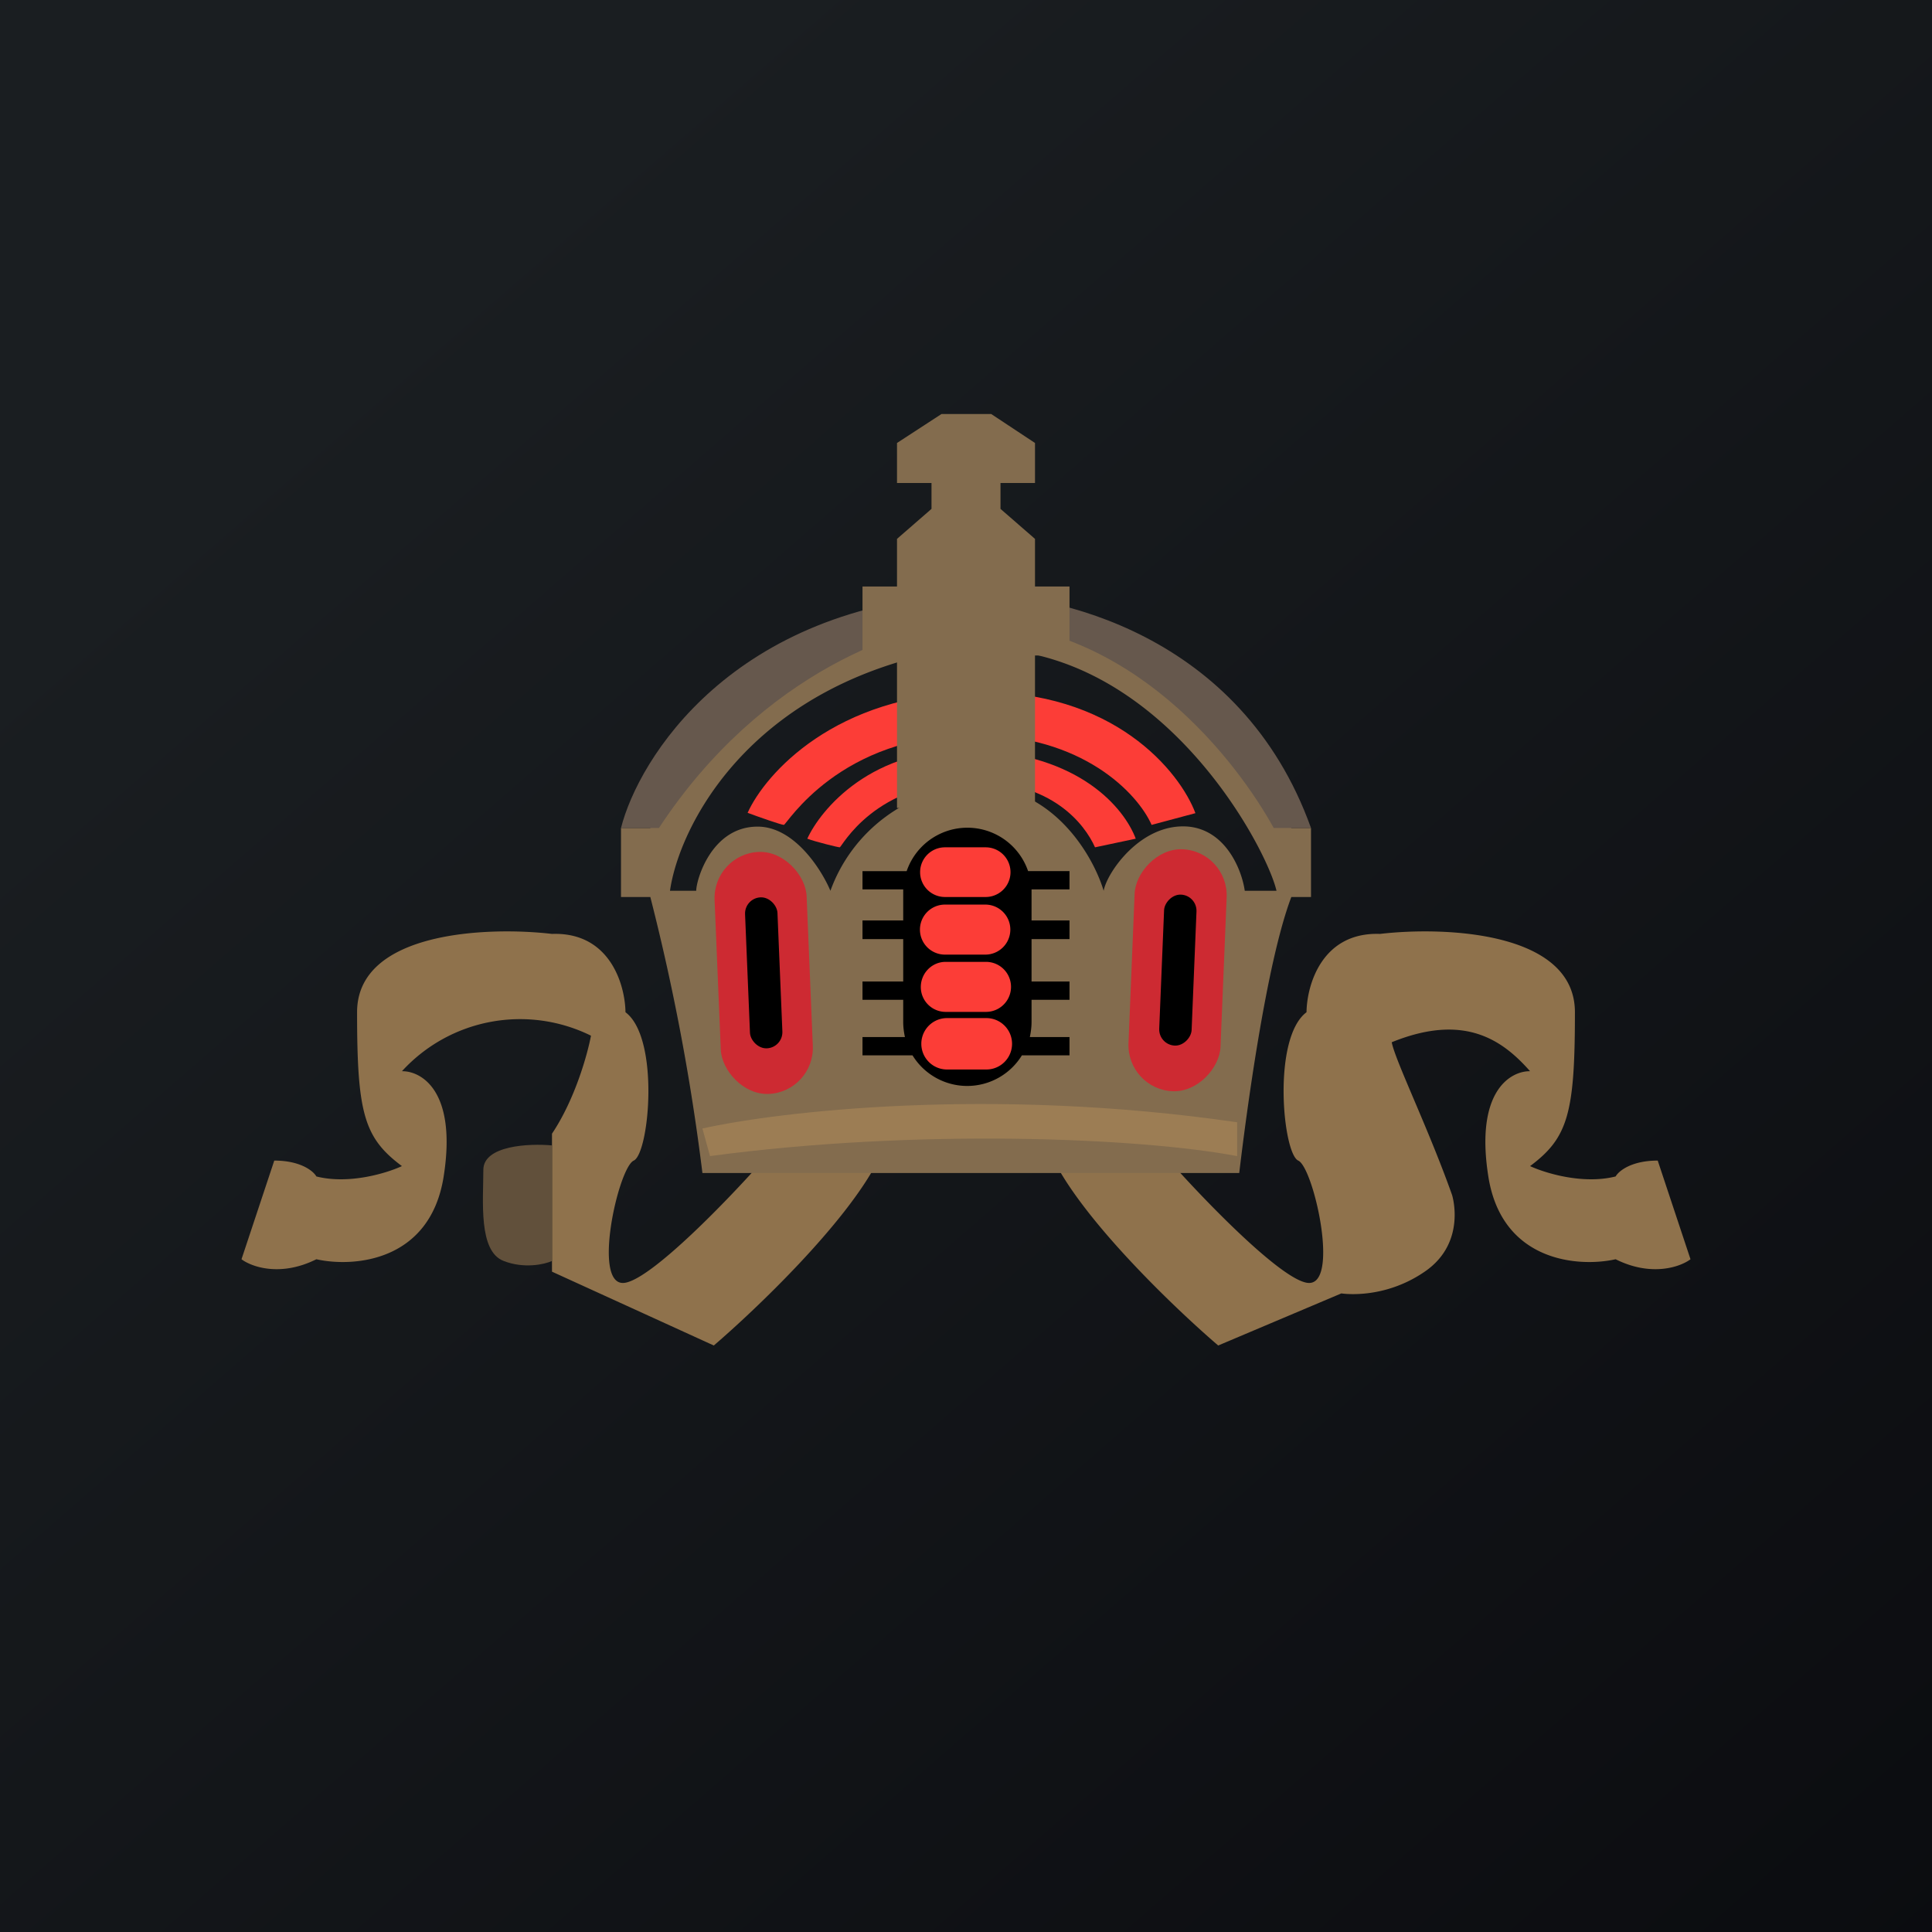 <svg width="56" height="56" viewBox="0 0 56 56" xmlns="http://www.w3.org/2000/svg"><path fill="url(#ai1jherkv)" d="M0 0h56v56H0z"/><path d="M9.17 36.5c-1.04.52-1.88.22-2.17 0l.95-2.86c.76 0 1.13.3 1.22.46.95.24 2.05-.1 2.48-.3-1.1-.82-1.3-1.53-1.3-4.46 0-2.34 3.77-2.49 5.65-2.27 1.69-.06 2.12 1.49 2.13 2.27 1 .75.69 4.09.24 4.3-.45.2-1.24 3.73-.24 3.54.8-.15 2.99-2.42 3.98-3.54h3.34c-.94 1.84-3.57 4.34-4.76 5.36L16 36.86v-4c.67-1 1.03-2.31 1.13-2.84a4.64 4.64 0 0 0-5.48 1.03c.56-.01 1.6.57 1.21 3.05-.39 2.48-2.62 2.64-3.69 2.4ZM46.83 36.5c1.04.52 1.88.22 2.17 0l-.95-2.86c-.76 0-1.13.3-1.22.46-.95.24-2.05-.1-2.48-.3 1.1-.82 1.3-1.53 1.3-4.46 0-2.34-3.77-2.49-5.65-2.27-1.69-.06-2.12 1.49-2.13 2.27-1 .75-.69 4.09-.24 4.3.45.2 1.24 3.73.24 3.54-.8-.15-2.99-2.42-3.98-3.54h-3.34c.94 1.84 3.57 4.34 4.76 5.36l3.57-1.51s1.22.2 2.43-.64c1.21-.84.78-2.21.78-2.21-.68-1.92-1.65-3.9-1.75-4.43 2.14-.87 3.24-.03 4.01.84-.56-.01-1.6.57-1.21 3.05.39 2.48 2.62 2.64 3.69 2.4Z" fill="#8F724C"/><path d="M14.01 33.91c0-.71 1.33-.77 1.99-.71v3.35c-.22.1-.81.23-1.4 0-.74-.28-.59-1.75-.59-2.64Z" fill="#61503B"/><path d="M20.36 34h15.56c.2-1.69.78-6.08 1.51-8H38v-2h-.57c-.61-1.58-2.97-4.73-7.47-5.8-2.44-.32-8.08.17-11.11 5.8H18v2h.85a63.74 63.74 0 0 1 1.51 8Zm-.18-8.18h-.76c.24-1.7 2.01-5.45 7.12-6.77 6.39-1.65 10.14 5.37 10.46 6.77h-.92c-.08-.58-.53-1.75-1.63-1.86-1.38-.12-2.37 1.34-2.46 1.86-.31-1.04-1.51-3.1-3.79-3.04a4.61 4.61 0 0 0-4.13 3.04c-.26-.62-1.05-1.86-2.11-1.86-1.34 0-1.78 1.55-1.78 1.86Z" fill="#836C4E"/><path d="M28.25 20.06c-4.04.07-6.07 2.37-6.58 3.5.32.12.98.35 1.05.35.08 0 1.6-2.61 5.53-2.61 3.13 0 4.73 1.7 5.13 2.61l1.27-.34c-.45-1.2-2.36-3.58-6.4-3.51Z" fill="#FC3D37"/><path d="M28.22 21.74c-2.96-.1-4.44 1.74-4.82 2.57.24.09.89.25.94.25.06 0 1-1.91 3.88-1.91 2.28 0 3.22 1.24 3.52 1.91l1.18-.25c-.33-.88-1.62-2.46-4.7-2.57Z" fill="#FC3D37"/><path d="M18 24h1.1c3-4.57 7.25-5.95 9-5.98 4.72.04 7.76 4.06 8.82 5.98H38c-2.03-5.66-7.47-6.82-9.9-6.79-6.9.35-9.6 4.81-10.1 6.79Z" fill="#66584D"/><path d="M28.73 12h-1.44l-1.29.84V14h1v.75l-1 .87V17h-1v2h1v4.42h4V19h1v-2h-1v-1.38l-1-.87V14h1v-1.16L28.73 12Z" fill="#836C4E"/><path d="M35.86 32.53c-7.14-1.04-13.3-.31-15.5.18l.22.8c6.03-.81 12.48-.53 15.28 0v-.98Z" fill="#9C7D54"/><rect width="2.67" height="7.02" rx="1.34" transform="rotate(-2.29 629.42 -504.4) skewX(.08)" fill="#CD2A32"/><path d="M26.18 25.86v-.08H25v-.53h1.28a1.86 1.86 0 0 1 3.52 0H31v.53h-1.1V26.68H31v.54h-1.1v1.23H31v.53h-1.1v.64c0 .15-.02.3-.05.44H31v.53h-1.38a1.86 1.86 0 0 1-3.17 0H25v-.53h1.23c-.03-.14-.05-.29-.05-.44v-.64H25v-.53h1.18v-1.23H25v-.54h1.18v-.82Z"/><path d="M27.39 24.56a.72.72 0 0 0 0 1.44h1.18a.72.72 0 1 0 0-1.44H27.4Zm0 1.66a.72.72 0 1 0 0 1.45h1.17a.72.72 0 1 0 0-1.45H27.4Zm-.7 2.39c0-.4.32-.73.72-.73h1.17a.72.72 0 1 1 0 1.45h-1.16a.72.72 0 0 1-.73-.72Zm.76.9a.74.74 0 0 0 0 1.49h1.14a.74.74 0 1 0 0-1.49h-1.14Z" fill="#FC3D37"/><rect width="2.67" height="7.02" rx="1.34" transform="matrix(-.999 -.04 -.041 .999 35.61 24.67)" fill="#CD2A32"/><rect width=".94" height="4.38" rx=".47" transform="rotate(-2.29 661.94 -526.76) skewX(.08)"/><rect width=".94" height="4.38" rx=".47" transform="matrix(-.999 -.04 -.041 .999 34.7 25.95)"/><defs><linearGradient id="ai1jherkv" x1="10.42" y1="9.71" x2="68.15" y2="76.02" gradientUnits="userSpaceOnUse"><stop stop-color="#1A1E21"/><stop offset="1" stop-color="#06060A"/></linearGradient></defs></svg>